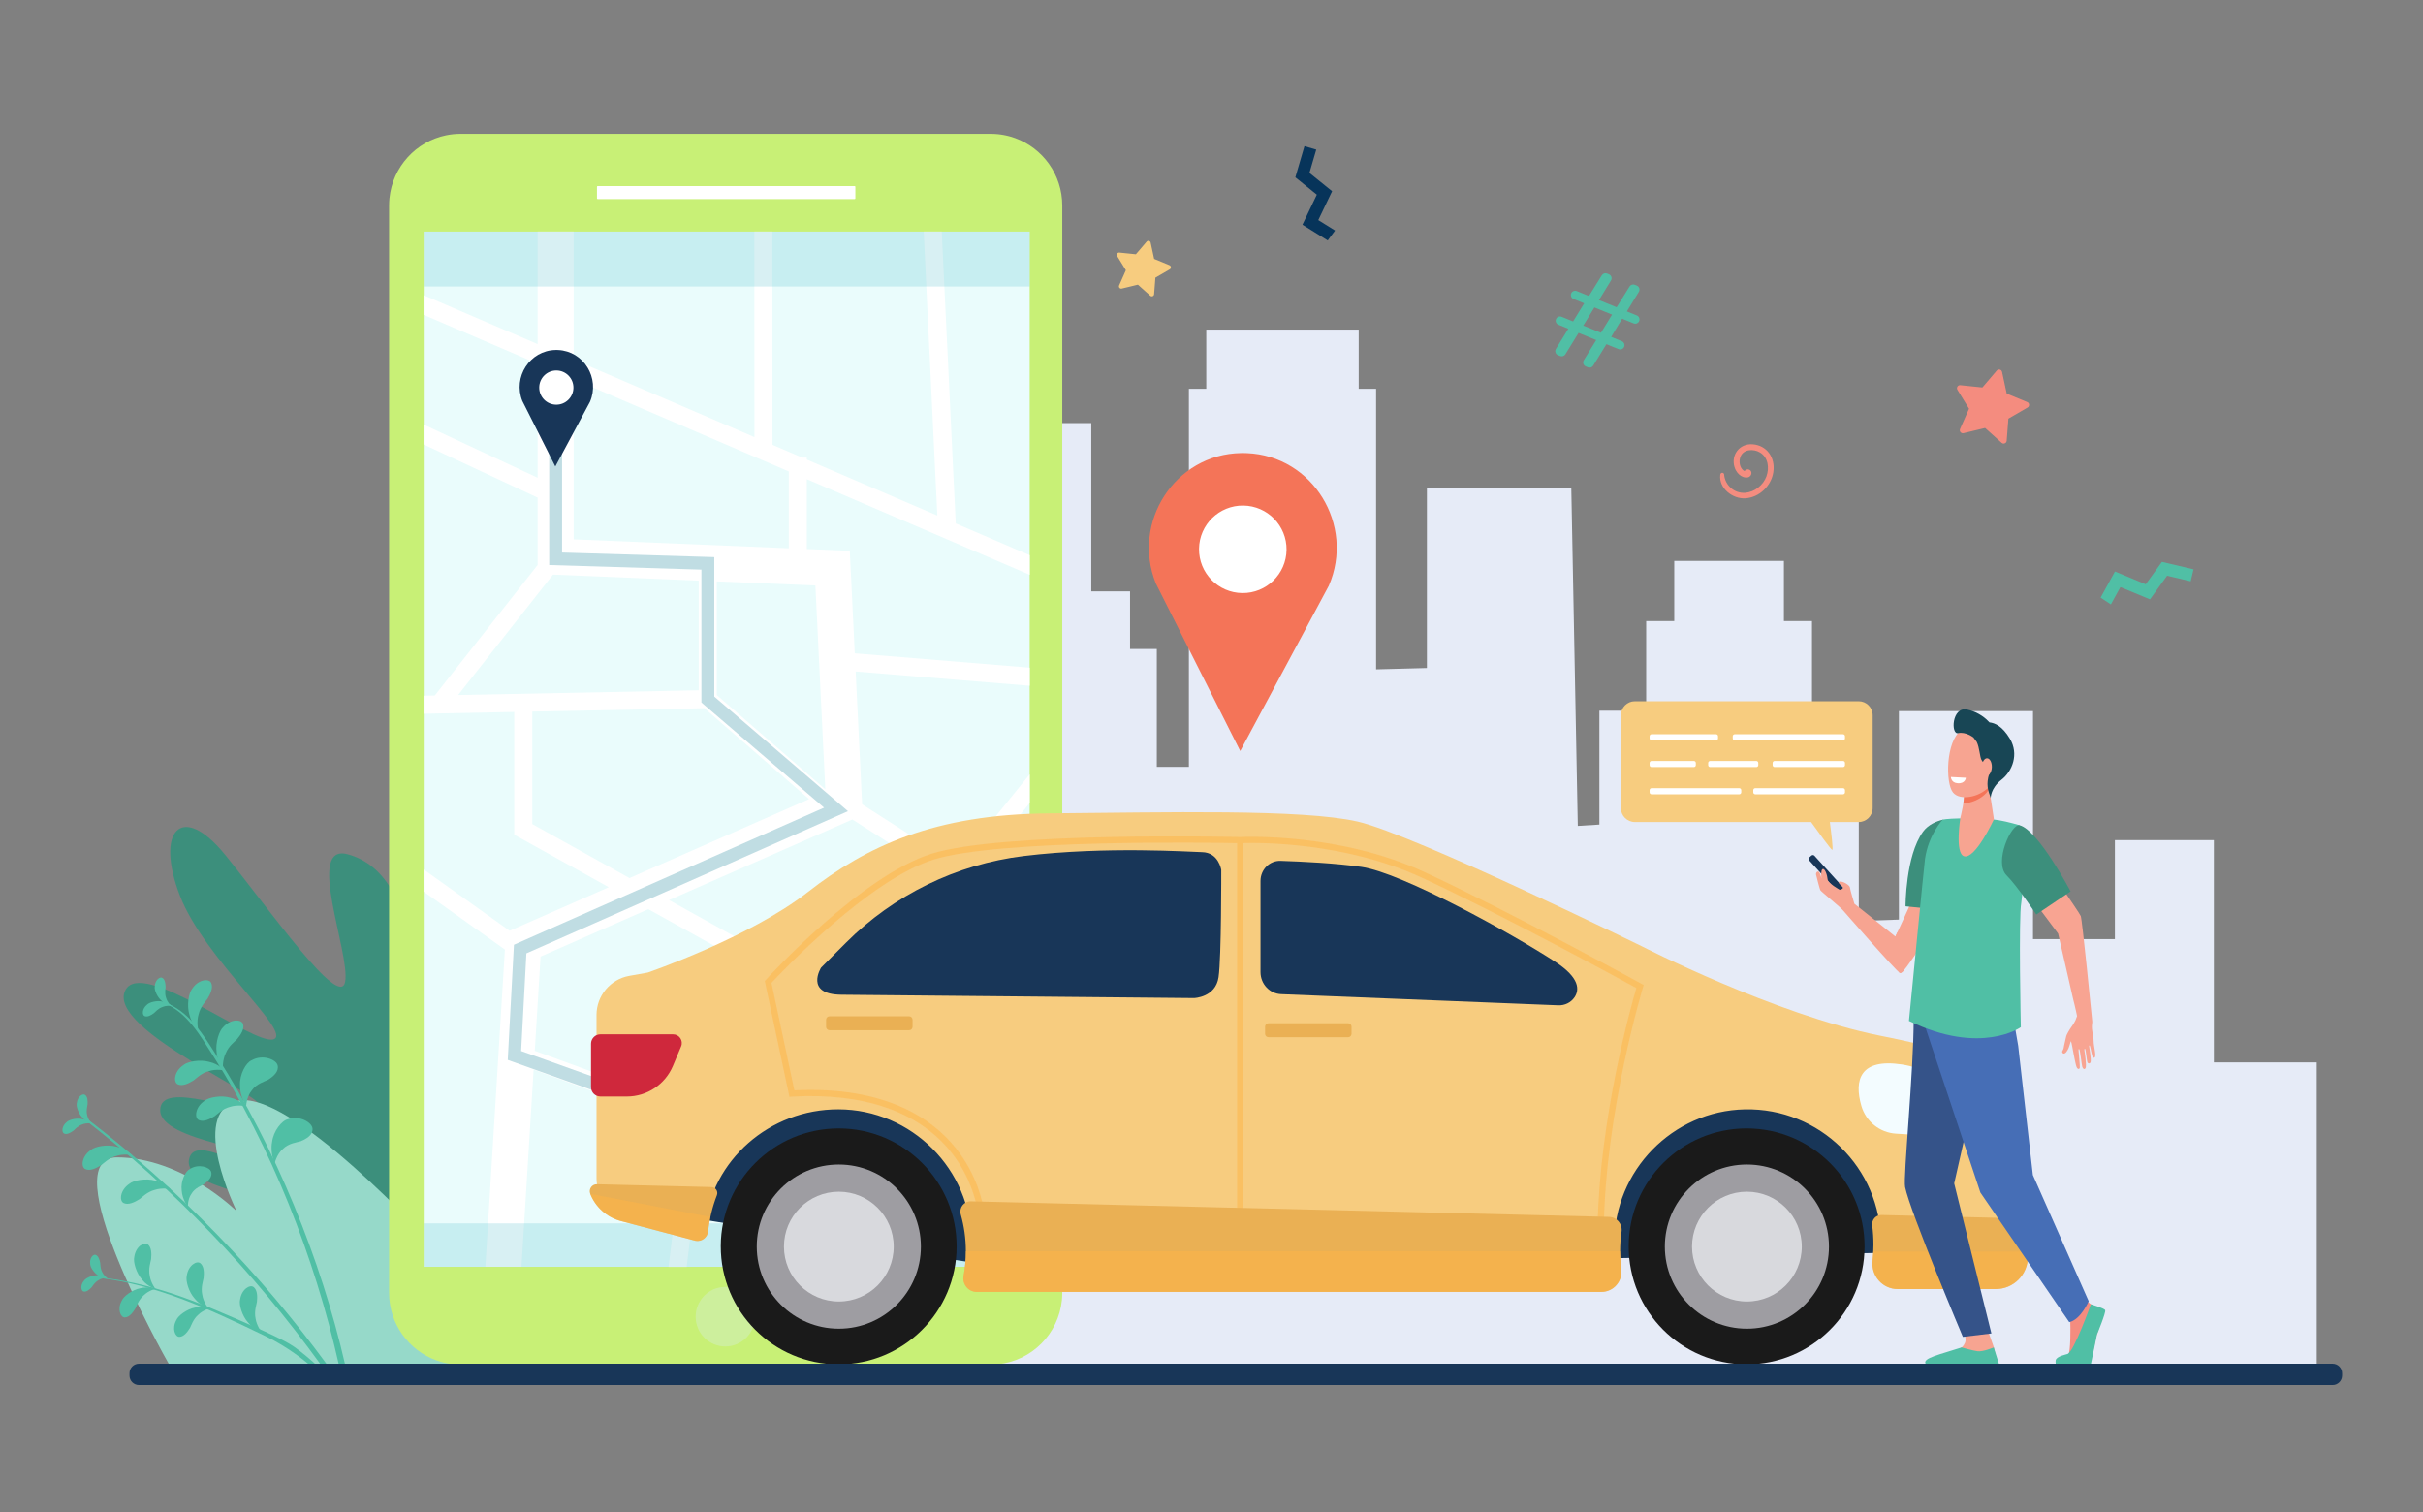 <?xml version="1.0" encoding="utf-8"?>
<!-- Generator: Adobe Illustrator 27.5.0, SVG Export Plug-In . SVG Version: 6.00 Build 0)  -->
<svg version="1.1" id="Layer_1" xmlns="http://www.w3.org/2000/svg" xmlns:xlink="http://www.w3.org/1999/xlink" x="0px" y="0px"
	 viewBox="0 0 3205 2000" style="enable-background:new 0 0 3205 2000;" xml:space="preserve">
<rect x="0" y="0" width="3205" height="2000" fill="#808080" stroke="none"/>
<rect style="fill:none;" width="3205" height="2000"/>
<polygon style="fill:#E6EBF7;" points="3064.445,1803.788 3064.445,1405.257 2928.371,1405.257 2928.371,1111.276 
	2797.464,1111.276 2797.464,1242.176 2689.132,1242.176 2689.132,1200.03 2689.132,940.554 2511.757,940.554 2511.757,1216.353 
	2458.697,1218.122 2458.697,940.036 2396.793,940.036 2396.793,821.536 2359.651,821.536 2359.651,741.945 2214.621,741.945 
	2214.621,821.536 2177.479,821.536 2177.479,940.036 2115.575,940.036 2115.575,1090.678 2087.012,1092.453 2078.434,646.159 
	1887.417,646.159 1887.417,883.579 1820.208,885.349 1820.208,514.273 1797.215,514.273 1797.215,435.966 1595.587,435.966 
	1595.587,514.273 1572.594,514.273 1572.594,1014.334 1530.146,1014.334 1530.146,858.413 1494.773,858.413 1494.773,782.166 
	1443.481,782.166 1443.481,559.609 1369.197,559.609 1369.197,782.166 1317.906,782.166 1317.906,858.413 1282.533,858.413 
	1282.533,1122.209 1257.771,1122.209 1238.316,1121.948 1238.316,816.316 714.79,821.32 714.79,1509.547 670.574,1509.547 
	670.574,1419.345 511.394,1419.345 511.394,1592.675 465.408,1592.675 465.408,1529.003 364.594,1529.003 364.594,1638.66 
	364.594,1658.115 263.78,1658.115 263.78,1803.788 "/>
<g>
	<path style="fill:#3C8F7C;" d="M754.411,1795.037c0,0-66.319-382.678-93.136-422.196c-37.061-54.615-83.144,112.976-85.391,98.245
		c-21.226-139.108-16.784-314.556-116.054-341.143c-56.431-15.114,3.731,131.031-3.277,168.687s-100.882-96.781-158.697-167.907
		c-57.815-71.127-93.217-31.884-59.703,54.404c32.407,83.438,149.806,181.207,123.526,189.575s-173.639-107.866-195.848-65.028
		c-27.23,52.522,199.772,145.233,176.996,155.692c-22.776,10.46-130.914-38.712-130.914,3.127s149.428,52.294,145.541,70.384
		c-6.293,29.294-100.158-45.701-107.489-5.059c-7.498,41.57,127.423,44.723,122.711,77.237
		c-2.708,18.686-36.691-0.872-42.837,24.815c-14.016,58.574,198.592,140.653,198.592,140.653L754.411,1795.037z"/>
	<path style="fill:#96D9C9;" d="M860.214,1804.94c-26.982-35.102-186.363-231.437-282.838-262.775
		c-106.492-34.592-6.124,102.799-6.124,102.799s-188.914-207.275-258.239-188.589c-63.548,17.129,0,145.607,0,145.607
		s-71.574-71.145-158.371-71.145c-84.474,0,61.344,260.597,69.085,274.103H860.214z"/>
	<g>
		<path style="fill:#50BFA5;" d="M199.883,1665.494c-0.513,3.243-3.881,12.664-1.803,21.97c1.231,9.177,7.91,18.238,7.959,17.787
			c0.574-0.028-10.41-2.982-17.838-12.425c-7.948-8.668-12.34-23.823-10.58-30.363c1.871-13.788,13.296-20.492,18.015-16.464
			C200.479,1649.926,200.609,1658.321,199.883,1665.494z"/>
		<path style="fill:#50BFA5;" d="M269.316,1690.438c-0.513,3.244-3.881,12.665-1.804,21.971c1.232,9.177,7.909,18.238,7.958,17.787
			c0.574-0.028-10.41-2.982-17.838-12.425c-7.948-8.668-12.34-23.823-10.58-30.363c1.871-13.788,13.296-20.492,18.015-16.464
			C269.913,1674.871,270.042,1683.267,269.316,1690.438z"/>
		<path style="fill:#50BFA5;" d="M339.867,1721.993c-0.513,3.243-3.881,12.664-1.803,21.97c1.232,9.177,7.909,18.238,7.959,17.787
			c0.574-0.027-10.41-2.982-17.838-12.425c-7.948-8.668-12.34-23.823-10.58-30.363c1.871-13.788,13.296-20.492,18.015-16.463
			C340.463,1706.425,340.593,1714.821,339.867,1721.993z"/>
		<path style="fill:#50BFA5;" d="M179.155,1730.586c1.427-2.677,4.185-11.506,10.892-17.199c6.012-6.073,15.973-9.012,15.758-8.652
			c0.407,0.343-9.33-3.631-20.056-0.832c-10.678,1.937-22.344,10.645-24.685,16.45c-6.291,11.208-1.6,22.546,4.119,22.221
			C170.936,1742.393,175.701,1736.278,179.155,1730.586z"/>
		<path style="fill:#50BFA5;" d="M251.377,1756.236c1.426-2.678,4.184-11.506,10.891-17.2c6.012-6.073,15.973-9.011,15.758-8.651
			c0.407,0.342-9.331-3.631-20.057-0.833c-10.678,1.937-22.344,10.646-24.685,16.45c-6.29,11.209-1.6,22.547,4.119,22.221
			C243.158,1768.043,247.923,1761.929,251.377,1756.236z"/>
		<path style="fill:#50BFA5;" d="M132.487,1670.112c0.286,1.927,0.052,7.859,2.879,12.753c2.326,4.973,7.713,8.906,7.66,8.642
			c0.32-0.118-6.419,0.173-12.298-3.842c-6.035-3.484-11.21-11.274-11.376-15.289c-1.389-8.136,3.886-13.971,7.271-12.534
			C130.061,1661.197,131.625,1665.924,132.487,1670.112z"/>
		<path style="fill:#50BFA5;" d="M121.179,1702.685c1.248-1.492,4.142-6.67,9.103-9.356c4.575-3.017,11.217-3.541,11.035-3.344
			c0.21,0.269-5.381-3.518-12.485-3.182c-6.96-0.199-15.432,3.723-17.666,7.058c-5.426,6.204-3.973,13.945-0.34,14.499
			C114.463,1709.009,118.261,1705.801,121.179,1702.685z"/>
		<g>
			<g>
				<path style="fill:#50BFA5;" d="M281.592,1396.065c77.185,120.958,134.373,266.088,166.581,408.836h8.325
					c-32.073-139.759-91.918-286.077-168.975-406.902c-17.909-28.081-37.247-61.394-70.778-72.348
					c-0.647-0.212-0.893,0.775-0.275,1.009C247.097,1338.239,264.836,1369.809,281.592,1396.065z"/>
			</g>
			<g>
				<path style="fill:#50BFA5;" d="M432.528,1804.901c-86.252-117.689-194.929-232.225-319.614-326.817
					c-1.245-0.944-2.924,1.232-1.672,2.199c118.255,91.209,224.925,202.906,312.961,324.618H432.528z"/>
			</g>
			<path style="fill:#50BFA5;" d="M274.538,1321.053c-1.987,2.932-9.593,10.579-11.828,20.626
				c-3.001,9.531-0.631,21.462-0.377,21.044c0.573,0.237-8.8-7.715-11.729-20.364c-3.792-12.132-1.138-28.96,3.578-34.536
				c8.145-12.604,22.374-13.881,25.138-7.769C282.253,1306.123,278.534,1314.383,274.538,1321.053z"/>
			<path style="fill:#50BFA5;" d="M256.072,1429.021c2.882-2.051,10.352-9.832,20.319-12.271c9.438-3.199,21.373-1.058,20.961-0.793
				c0.248,0.57-7.861-8.677-20.523-11.366c-12.163-3.564-28.878-0.57-34.341,4.271c-12.398,8.419-13.39,22.72-7.246,25.371
				C241.349,1437.055,249.505,1433.16,256.072,1429.021z"/>
			<path style="fill:#50BFA5;" d="M283.939,1476.341c2.882-2.051,10.352-9.832,20.319-12.271c9.438-3.199,21.373-1.058,20.961-0.793
				c0.248,0.57-7.861-8.677-20.522-11.366c-12.163-3.564-28.878-0.57-34.342,4.271c-12.398,8.419-13.39,22.72-7.246,25.371
				C269.215,1484.376,277.372,1480.48,283.939,1476.341z"/>
			<path style="fill:#50BFA5;" d="M184.541,1586.101c2.882-2.052,10.352-9.833,20.319-12.272c9.438-3.199,21.372-1.057,20.961-0.793
				c0.247,0.57-7.862-8.677-20.523-11.366c-12.163-3.563-28.879-0.569-34.342,4.271c-12.397,8.419-13.39,22.72-7.246,25.371
				C169.818,1594.135,177.975,1590.24,184.541,1586.101z"/>
			<path style="fill:#50BFA5;" d="M133.76,1541.21c2.882-2.051,10.352-9.832,20.319-12.272c9.438-3.199,21.373-1.057,20.961-0.793
				c0.247,0.57-7.861-8.677-20.523-11.365c-12.164-3.564-28.879-0.57-34.342,4.271c-12.398,8.42-13.39,22.721-7.246,25.372
				C119.036,1549.245,127.192,1545.35,133.76,1541.21z"/>
			<path style="fill:#50BFA5;" d="M313.528,1374.598c-2.423,2.581-11.135,8.929-14.921,18.497
				c-4.461,8.938-3.996,21.094-3.679,20.722c0.529,0.324-7.478-9.012-8.383-21.966c-1.837-12.58,3.427-28.778,8.96-33.538
				c10.023-11.157,24.276-10.167,26.044-3.695C323.493,1361.075,318.521,1368.644,313.528,1374.598z"/>
			<path style="fill:#50BFA5;" d="M354.505,1428.262c-3.449,1.836-15.496,5.164-21.556,14.21c-6.859,8.05-7.729,21.818-7.274,21.54
				c0.645,0.59-8.587-13.282-8.188-28.131c-0.854-14.832,7.925-30.64,15.664-33.566c14.327-8.13,32.656-0.878,34.16,7.107
				C369.043,1417.468,361.691,1423.771,354.505,1428.262z"/>
			<path style="fill:#50BFA5;" d="M397.633,1509.542c-3.707,1.228-16.141,2.476-23.63,10.37c-8.11,6.778-11.276,20.204-10.78,20.006
				c0.537,0.69-6.239-14.543-3.357-29.111c1.645-14.766,12.948-28.867,21.067-30.445c15.485-5.597,32.338,4.645,32.482,12.771
				C413.773,1501.355,405.47,1506.327,397.633,1509.542z"/>
			<path style="fill:#50BFA5;" d="M270.013,1566.161c-2.701,1.689-12.312,5.085-16.728,12.79
				c-5.122,6.939-5.049,18.189-4.694,17.937c0.558,0.443-7.739-10.313-8.257-22.414c-1.536-12.017,4.708-25.377,10.837-28.199
				c11.192-7.432,26.514-2.58,28.19,3.83C281.226,1556.55,275.603,1562.097,270.013,1566.161z"/>
			<path style="fill:#50BFA5;" d="M203.572,1340.083c1.615-1.34,5.695-6.271,11.484-8.151c5.444-2.307,12.598-1.563,12.365-1.39
				c0.171,0.327-5.029-4.788-12.636-5.822c-7.351-1.574-17.108,0.931-20.129,4.034c-6.967,5.524-6.93,14.028-3.18,15.327
				C195.212,1345.482,199.867,1342.82,203.572,1340.083z"/>
			<path style="fill:#50BFA5;" d="M219.046,1305.543c-0.071,2.102-1.473,8.354,0.577,14.104c1.502,5.734,6.456,10.966,6.452,10.675
				c0.362-0.063-6.849-1.073-12.311-6.487c-5.73-4.881-9.709-14.164-9.104-18.459c0.108-8.91,6.842-14.072,10.157-11.885
				C218.204,1295.604,218.945,1300.928,219.046,1305.543z"/>
			<path style="fill:#50BFA5;" d="M97.189,1495.484c1.616-1.34,5.695-6.271,11.485-8.151c5.443-2.308,12.597-1.563,12.365-1.39
				c0.171,0.326-5.029-4.788-12.636-5.822c-7.351-1.574-17.108,0.931-20.129,4.034c-6.967,5.524-6.93,14.028-3.18,15.327
				C88.83,1500.884,93.485,1498.222,97.189,1495.484z"/>
			<path style="fill:#50BFA5;" d="M115.856,1460.646c-0.243,2.09-2.15,8.205-0.576,14.104c1.029,5.838,5.539,11.459,5.559,11.169
				c0.366-0.033-6.738-1.633-11.739-7.478c-5.313-5.335-8.521-14.914-7.566-19.146c0.834-8.871,7.968-13.462,11.093-11.01
				C115.829,1450.672,116.133,1456.039,115.856,1460.646z"/>
		</g>
		<path style="fill:#50BFA5;" d="M128.901,1689.367c22.247,2.012,44.229,6.105,65.83,11.781
			c39.404,10.354,77.307,25.648,114.604,41.909c18.335,7.993,36.79,15.878,54.775,24.64c8.406,4.096,16.872,8.206,24.619,13.455
			c10.443,7.075,26.742,21.258,28.716,23.494l-8.564,0.255c-5.85-4.766-27.333-22.907-57.151-37.271
			c-70.663-34.041-144.068-68.95-222.882-77.618C128.438,1689.966,128.487,1689.33,128.901,1689.367z"/>
	</g>
</g>
<path style="fill:#96D9C9;" d="M987.254,1797.178c20.917-17.926,33.569-36.94,30.329-55.853
	c-5.779-33.734-53.674-12.055-55.494-36.411c-3.167-42.382,179.642-32.469,173.601-86.807
	c-5.906-53.128-140.27,33.779-145.892-4.616c-3.471-23.712,199.68-21.704,203.808-75.613c4.129-53.909-146.993-1.753-176.768-17.589
	s286.419-111.778,254.771-182.273c-25.813-57.495-236.603,77.005-271.323,63.501c-34.721-13.504,133.721-127.316,185.789-231.468
	c53.846-107.709,9.833-161.939-75.387-76.283s-225.461,249.15-231.224,199.907c-5.764-49.244,90.033-231.318,12.212-217.689
	c-136.898,23.975-148.202,250.495-190.639,427.534c-4.494,18.746-50.289-201.964-105.807-135.432
	c-28.557,34.222,24.403,286.228,57.417,429.092H987.254z"/>
<ellipse transform="matrix(0.086 -0.996 0.996 0.086 789.097 2292.306)" style="fill:#FFFFFF;" cx="1643.885" cy="716.085" rx="72.54" ry="72.539"/>
<path style="fill:#F48C7F;" d="M2275.503,627.837c-2.292,18.066,16.522,32.404,33.255,31.273
	c18.498-1.25,34.188-16.42,36.894-34.597c2.929-19.675-8.894-35.41-27.183-36.852c-17.804-1.404-29.192,14.443-24.051,30.434
	c3.687,11.464,14.152,15.739,19.424,12.575c4.109-2.466,3.86-8.683-1.114-9.781c-1.993-0.44-4.048,0.672-5.107,2.202
	c-4.354-1.728-8.499-9.657-5.687-18.217c3.592-10.934,17.416-11.56,26-6.46c10.929,6.491,12.646,20.468,8.638,31.606
	c-4.208,11.695-15.692,20.907-28.196,21.794c-14.164,1.005-26.63-9.853-27.762-23.962
	C2280.347,624.522,2275.914,624.603,2275.503,627.837z"/>
<path style="fill:#F48C7F;" d="M2592.652,567.394l11.879-26.809l-15.352-24.984c-1.748-2.846,0.525-6.461,3.848-6.118l29.168,3.012
	l19.018-22.321c2.166-2.542,6.307-1.497,7.007,1.769l6.148,28.671l27.105,11.19c3.087,1.274,3.372,5.536,0.483,7.21l-25.369,14.708
	l-2.265,29.236c-0.258,3.33-4.223,4.919-6.709,2.688l-21.827-19.582l-28.505,6.88C2594.035,573.728,2591.3,570.448,2592.652,567.394
	z"/>
<path style="fill:#F7CC7F;" d="M1480.319,377.523l8.91-20.109l-11.515-18.741c-1.311-2.134,0.394-4.846,2.886-4.589l21.879,2.259
	l14.265-16.742c1.625-1.907,4.731-1.123,5.256,1.326l4.612,21.506l20.331,8.393c2.315,0.956,2.53,4.152,0.362,5.409l-19.028,11.032
	l-1.699,21.93c-0.194,2.498-3.167,3.689-5.032,2.016l-16.373-14.688l-21.381,5.161
	C1481.356,382.274,1479.305,379.814,1480.319,377.523z"/>
<polygon style="fill:#50BFA5;" points="2792.147,799.459 2804.764,776.539 2843.885,792.764 2866.465,761.526 2897.727,768.882 
	2901.45,753.057 2859.639,743.218 2838.24,772.821 2797.542,755.943 2778.558,790.433 "/>
<polygon style="fill:#07345A;" points="1765.955,304.934 1743.742,291.111 1762.035,252.913 1732.048,228.696 1741.063,197.871 
	1725.46,193.308 1713.401,234.534 1741.818,257.483 1722.79,297.222 1756.216,318.022 "/>
<path style="fill:#50BFA5;" d="M2058.078,461.519l16.441-26.707l-13.203-5.355c-2.89-1.172-4.282-4.464-3.11-7.353l0,0
	c1.172-2.89,4.464-4.282,7.354-3.11l15.228,6.175l14.699-23.983l-14.103-5.719c-2.89-1.172-4.282-4.464-3.11-7.353l0,0
	c1.172-2.889,4.464-4.281,7.354-3.11l16.127,6.54l17.071-27.464c1.451-2.334,4.371-3.284,6.917-2.252l2.462,0.999
	c3.231,1.31,4.515,5.208,2.692,8.182l-15.878,25.915l23.382,9.482l17.072-27.464c1.45-2.333,4.369-3.284,6.916-2.251l2.687,1.09
	c3.231,1.311,4.515,5.208,2.692,8.181l-15.878,25.915l13.204,5.354c2.89,1.172,4.281,4.464,3.109,7.354l0,0
	c-1.171,2.889-4.463,4.282-7.353,3.11l-15.228-6.175l-14.476,24.074l14.104,5.72c2.89,1.171,4.282,4.464,3.11,7.353l0,0
	c-1.172,2.89-4.464,4.282-7.354,3.11l-16.127-6.54l-17.438,28.323c-1.445,2.347-4.375,3.308-6.93,2.272l-2.879-1.168
	c-3.236-1.312-4.517-5.218-2.686-8.191l16.442-26.706l-23.382-9.482l-17.438,28.323c-1.444,2.348-4.374,3.308-6.929,2.272
	l-2.879-1.167C2057.527,468.397,2056.247,464.492,2058.078,461.519z M2117.658,440.122l14.7-23.983l-23.382-9.482l-14.7,23.983
	L2117.658,440.122z"/>
<g>
	<path style="fill:#c8f076;" d="M1342.717,182.645L1342.717,182.645c-0.067-0.024-0.136-0.045-0.202-0.069
		c-1.897-0.684-3.829-1.294-5.781-1.858c-0.666-0.192-1.329-0.392-2-0.57c-0.706-0.187-1.42-0.353-2.133-0.524
		c-0.724-0.174-1.447-0.347-2.177-0.504c-0.689-0.148-1.382-0.283-2.076-0.415c-0.777-0.149-1.557-0.29-2.341-0.419
		c-0.666-0.11-1.333-0.215-2.003-0.311c-0.847-0.122-1.698-0.227-2.552-0.326c-0.621-0.072-1.24-0.146-1.865-0.206
		c-0.975-0.093-1.958-0.161-2.941-0.225c-0.518-0.033-1.032-0.078-1.552-0.103c-1.511-0.072-3.03-0.116-4.56-0.116h-701.31
		c-1.632,0-3.254,0.042-4.866,0.124c-3.224,0.164-6.405,0.49-9.535,0.97c-1.565,0.24-3.118,0.518-4.657,0.835
		c-40.015,8.216-70.823,41.791-75.021,83.259c-0.323,3.19-0.488,6.426-0.488,9.702v1171.004v267.158
		c0,41.066,26.003,76.032,62.385,89.244l0,0c0.161,0.059,0.325,0.107,0.486,0.165c1.804,0.645,3.637,1.225,5.49,1.76
		c0.668,0.193,1.333,0.393,2.007,0.571c0.706,0.188,1.42,0.354,2.133,0.524c0.724,0.174,1.447,0.347,2.177,0.504
		c0.689,0.148,1.381,0.283,2.075,0.416c0.777,0.148,1.558,0.289,2.342,0.419c0.666,0.11,1.332,0.215,2.002,0.311
		c0.847,0.122,1.698,0.227,2.553,0.326c0.621,0.071,1.241,0.146,1.865,0.206c0.975,0.093,1.957,0.161,2.941,0.225
		c0.518,0.032,1.032,0.077,1.551,0.103c1.512,0.072,3.03,0.115,4.56,0.115h701.31c3.265,0,6.49-0.166,9.669-0.489
		c44.507-4.536,79.89-40.039,84.41-84.698c0.323-3.189,0.488-6.426,0.488-9.701V539.047V271.889
		C1405.102,230.823,1379.1,195.857,1342.717,182.645z"/>
	<g>
		<rect x="560.5" y="306.327" style="fill:#EAFCFC;" width="801.477" height="1369.286"/>
		<path style="fill:#FFFFFF;" d="M1361.977,883.128l-231.32-18.979l-6.594-135.577l-56.841-2.358v-92.386l294.756,126.43v-25.942
			l-97.779-41.94l-18.509-386.048h-23.87l18.007,375.594l-172.605-74.036v-2.637h-6.147l-39.274-16.846l-0.183-282.076h-23.842
			l0.176,271.847L758.813,475.601V306.327h-47.685v148.82L560.5,390.539v25.942l150.628,64.609v150.834L560.5,561.611v26.311
			l150.628,70.313v89.06l-135.99,172.626L560.5,920.21v23.847l119.723-2.366v162.354l125.006,69.444l-131.146,57.653L560.5,1150.094
			v29.29l107.264,76.54l0.09-0.126l-25.836,419.815h47.775l16.053-260.854l201.51,73.659l-23.065,187.195h24.022l22.03-178.793
			l196.674,71.892l-34.426,106.901h25.048l31.788-98.71l212.55,77.694v-25.385l-205.236-75.021l58.103-180.426l-74.365-41.312
			c25.837-31.289,81.642-98.946,137.325-166.949c35.467-43.313,62.904-77.009,84.173-103.294v-37.965
			c-26.362,32.758-60.396,74.573-96.971,119.271l-124.636-79.655l-8.545-175.695l230.152,18.882V883.128z M1078.552,774.409
			l13.114,269.627l-143.629-124.76V768.995L1078.552,774.409z M758.813,501.543l284.566,122.059v101.623L758.813,713.42V501.543z
			 M605.969,919.312L731.463,760.01l192.731,7.995v145.019L605.969,919.312z M704.066,1090.015V941.22l227.697-4.499
			l138.463,120.271L832.638,1161.44L704.066,1090.015z M1186.146,1385.099L1134.331,1546l-426.957-156.068l7.674-124.709
			l142.524-62.655L1186.146,1385.099z M1249.797,1162.093c-43.754,53.404-90.042,109.617-130.511,158.589l-234.305-130.164
			l242.492-106.603L1249.797,1162.093z"/>
		<g>
			<g>
				<polygon style="fill:#C0DDE3;" points="1139.314,1569.104 671.631,1401.966 679.821,1249.626 1090.05,1068.293 927.79,929.213 
					927.79,753.42 726.456,747.364 726.456,587.173 743.486,587.173 743.486,730.838 944.819,736.894 944.819,921.38 
					1121.647,1072.946 696.266,1260.977 689.318,1390.201 1145.045,1553.067 				"/>
			</g>
		</g>
		<path style="fill:#183658;" d="M690.921,530.367l43.64,86.623l45.809-85.495c13.562-31.36-8.208-67.138-42.346-68.558
			c-0.505-0.021-1.012-0.035-1.521-0.041c-0.509-0.006-1.016-0.005-1.521,0.003C700.818,463.457,678.153,498.675,690.921,530.367z
			 M713.248,512.391c0.157-12.497,10.416-22.5,22.913-22.343c12.497,0.158,22.5,10.416,22.343,22.913
			c-0.158,12.497-10.416,22.499-22.913,22.342C723.093,535.146,713.09,524.888,713.248,512.391z"/>
		<path style="fill:#184655;" d="M1096.926,1482.482l43.64,86.622l45.809-85.495c13.562-31.36-8.208-67.139-42.346-68.558
			c-0.505-0.021-1.012-0.034-1.521-0.041s-1.016-0.006-1.521,0.003C1106.824,1415.572,1084.159,1450.79,1096.926,1482.482z
			 M1119.253,1464.506c0.157-12.496,10.416-22.5,22.913-22.342c12.497,0.157,22.5,10.415,22.342,22.912
			c-0.157,12.497-10.416,22.5-22.913,22.343C1129.099,1487.262,1119.095,1477.003,1119.253,1464.506z"/>
	</g>
	<path style="fill:#FFFFFF;" d="M1130.558,263.296h-340.06c-0.479,0-0.868-0.389-0.868-0.868v-15.422
		c0-0.479,0.388-0.868,0.868-0.868h340.06c0.479,0,0.868,0.389,0.868,0.868v15.422
		C1131.426,262.907,1131.037,263.296,1130.558,263.296z"/>
	<path style="opacity:0.3;fill:#DAEEF7;" d="M998.649,1741.586c0,21.739-17.563,39.362-39.229,39.362
		c-21.666,0-39.229-17.623-39.229-39.362c0-21.74,17.564-39.363,39.229-39.363C981.086,1702.223,998.649,1719.846,998.649,1741.586z
		"/>
	<rect x="560.5" y="1618.163" style="opacity:0.2;fill:#3CB4C5;" width="798.758" height="57.45"/>
	<rect x="560.5" y="306.327" style="opacity:0.2;fill:#3CB4C5;" width="801.477" height="72.666"/>
</g>
<g>
	<path style="fill:#F7CC7F;" d="M2458.566,927.55h-296.051c-10.226,0-18.516,8.318-18.516,18.579v122.589
		c0,10.261,8.29,18.579,18.516,18.579h233.08c9.434,13.208,26.536,36.86,28.046,36.86c1.413,0-1.308-22.341-3.226-36.86h38.15
		c10.227,0,18.516-8.318,18.516-18.579V946.129C2477.082,935.869,2468.793,927.55,2458.566,927.55z"/>
	<path style="fill:#FFFFFF;" d="M2269.883,979.281h-85.262c-1.449,0-2.623-1.174-2.623-2.623v-2.849
		c0-1.448,1.174-2.623,2.623-2.623h85.262c1.449,0,2.623,1.174,2.623,2.623v2.849
		C2272.506,978.106,2271.332,979.281,2269.883,979.281z"/>
	<path style="fill:#FFFFFF;" d="M2240.512,1014.613h-55.891c-1.449,0-2.623-1.174-2.623-2.623v-2.848
		c0-1.448,1.174-2.623,2.623-2.623h55.891c1.448,0,2.623,1.175,2.623,2.623v2.848
		C2243.135,1013.44,2241.96,1014.613,2240.512,1014.613z"/>
	<path style="fill:#FFFFFF;" d="M2323.13,1014.613h-61.011c-1.448,0-2.622-1.174-2.622-2.623v-2.848
		c0-1.448,1.174-2.623,2.622-2.623h61.011c1.448,0,2.623,1.175,2.623,2.623v2.848
		C2325.753,1013.44,2324.578,1014.613,2323.13,1014.613z"/>
	<path style="fill:#FFFFFF;" d="M2437.806,1014.613h-90.443c-1.448,0-2.623-1.174-2.623-2.623v-2.848
		c0-1.448,1.175-2.623,2.623-2.623h90.444c1.447,0,2.622,1.175,2.622,2.623v2.848
		C2440.429,1013.44,2439.254,1014.613,2437.806,1014.613z"/>
	<path style="fill:#FFFFFF;" d="M2437.807,979.281h-143.208c-1.448,0-2.622-1.174-2.622-2.623v-2.848
		c0-1.448,1.174-2.623,2.622-2.623h143.208c1.447,0,2.622,1.174,2.622,2.623v2.848
		C2440.429,978.106,2439.254,979.281,2437.807,979.281z"/>
	<path style="fill:#FFFFFF;" d="M2300.621,1050.615h-116c-1.449,0-2.623-1.174-2.623-2.623v-2.848c0-1.448,1.174-2.623,2.623-2.623
		h116c1.448,0,2.622,1.175,2.622,2.623v2.848C2303.243,1049.441,2302.069,1050.615,2300.621,1050.615z"/>
	<path style="fill:#FFFFFF;" d="M2437.807,1050.615h-116.039c-1.448,0-2.623-1.174-2.623-2.623v-2.848
		c0-1.448,1.175-2.623,2.623-2.623h116.039c1.447,0,2.622,1.175,2.622,2.623v2.848
		C2440.429,1049.441,2439.254,1050.615,2437.807,1050.615z"/>
</g>
<g>
	<path style="fill:#183658;" d="M918.448,1611.236c0,0,378.483,62.808,383.022,60.085s53.55-214.201,53.55-214.201
		s-312.979-56.273-318.048-56.273c-5.069,0-73.142,54.458-74.049,58.089C962.015,1462.565,918.448,1611.236,918.448,1611.236z"/>
	<path style="fill:#183658;" d="M2072.958,1664.968c9.076,0.907,467.431-8.913,467.431-8.913l-34.489-105.448
		c0,0-63.534-96.078-97.117-94.328c-33.582,1.749-233.304-30.635-267.773-6.728c-34.469,23.906-65.327,4.846-81.665,62.027
		c-16.338,57.181-29.081,63.584-16.355,98.049C2055.713,1644.092,2072.958,1664.968,2072.958,1664.968z"/>
	<g>
		
			<ellipse transform="matrix(0.002 -1 1 0.002 -541.709 2754.884)" style="fill:#1A1A1A;" cx="1109.564" cy="1648.882" rx="156.059" ry="156.007"/>
		<ellipse style="fill:#9E9DA2;" cx="1109.564" cy="1648.882" rx="108.545" ry="108.581"/>
		<ellipse style="fill:#D8D9DD;" cx="1109.564" cy="1648.882" rx="72.592" ry="72.616"/>
	</g>
	<g>
		
			<ellipse transform="matrix(0.002 -1 1 0.002 656.831 3956.015)" style="fill:#1A1A1A;" cx="2310.704" cy="1648.882" rx="156.059" ry="156.007"/>
		<ellipse style="fill:#9E9DA2;" cx="2310.704" cy="1648.882" rx="108.545" ry="108.581"/>
		<ellipse style="fill:#D8D9DD;" cx="2310.704" cy="1648.882" rx="72.593" ry="72.616"/>
	</g>
	<path style="fill:#F7CC7F;" d="M2668.871,1500.359c-13.19-86.972-55.825-105.238-181.949-130.464
		c-139.171-27.834-315.856-118.597-315.856-118.597s-301.334-147.643-375.155-164.585s-255.348-12.102-407.83-10.892
		c-152.482,1.211-242.035,43.566-319.487,104.076c-77.452,60.508-211.781,106.495-211.781,106.495l-24.403,4.357
		c-25.094,4.481-43.367,26.306-43.367,51.797v215.82c0,24.438,16.46,45.81,40.086,52.05l88.192,23.297l0,0
		c7.183,1.238,13.861-3.869,14.653-11.115c9.659-88.293,85.984-155.393,177.001-155.284c96.781,0.115,176.149,79.64,176.088,176.421
		c-0.007,10.997-1.025,21.757-2.962,32.194c-2,10.776,6.279,20.713,17.24,20.713h811.653c15.771,0,28.024-13.858,25.934-29.49
		c-1.007-7.523-1.538-15.196-1.562-22.989c-0.288-95.593,77.014-174.842,172.586-176.811c99.074-2.041,180.028,77.66,180.028,176.27
		c0,6.528-0.356,12.974-1.05,19.317c-1.964,17.965,11.938,33.703,30.011,33.703h116.715c21.22,0,38.423-17.202,38.423-38.423
		v-113.048C2672.079,1530.178,2671.119,1515.186,2668.871,1500.359z"/>
	<path style="fill:#CF283C;" d="M794.185,1368.08h96.128c8.234,0,13.812,8.386,10.629,15.98l-10.799,25.766
		c-10.295,24.563-34.326,40.547-60.958,40.547h-35c-6.85,0-12.404-5.554-12.404-12.404v-57.484
		C781.781,1373.634,787.335,1368.08,794.185,1368.08z"/>
	<path style="fill:#F3FCFF;" d="M2515.966,1408.017c52.938,8.105,113.905,58.236,113.905,58.236
		c14.573,15.661,2.535,41.086-18.815,39.736l-103.218-6.523c-21.439-1.354-39.722-16.019-45.699-36.652l0,0
		C2452.1,1428.152,2460.642,1399.545,2515.966,1408.017z"/>
	<path style="fill:#EAB054;" d="M789.602,1566.403c-6.617-0.161-11.308,6.488-8.867,12.641
		c6.904,17.398,21.711,31.074,40.643,36.075l98.819,26.103c8.048,1.388,15.531-4.335,16.419-12.454
		c1.83-16.732,5.824-32.771,11.656-47.891c1.976-5.121-1.751-10.644-7.239-10.777L789.602,1566.403z"/>
	<path style="fill:#EAB054;" d="M2488.807,1607.076c-7.509-0.184-13.303,6.401-12.34,13.85c1.068,8.275,1.621,16.713,1.621,25.279
		c0,7.244-0.396,14.396-1.165,21.435c-2.179,19.935,13.248,37.397,33.301,37.397h129.507c23.547,0,42.635-19.088,42.635-42.635
		v-33.515c0-9.504-7.581-17.272-17.082-17.504L2488.807,1607.076z"/>
	<path style="opacity:0.5;fill:#FEB546;" d="M2171.285,1301.27c-1.719-0.944-173.285-95.071-287.061-147.769
		c-112.643-52.172-238.389-46.641-243.809-46.367c-14.449-0.332-315.29-6.856-407.78,21.971
		c-93.17,29.04-214.515,161.325-219.635,166.942l-1.414,1.551l32.632,153.117l3.495-0.196c94.896-5.36,167.543,19.9,210.061,73.033
		c32.14,40.166,36.109,82.585,36.146,83.009l0.313,3.644l342.153,8.794v0.024l3.95,0.077l4.218,0.108v-0.026l476.748,9.299
		l0.063-4.1c2.381-154.93,51.363-316.721,51.858-318.336l0.973-3.178L2171.285,1301.27z M1301.621,1602.223
		c-1.645-11.489-8.861-47.847-37.194-83.431c-30.536-38.35-92.341-82.556-213.675-76.614l-30.297-142.161
		c14.046-15.097,128.834-136.378,214.612-163.114c85.819-26.748,364.563-22.382,401.32-21.681v495.604L1301.621,1602.223z
		 M2113.271,1620.154l-468.717-9.143v-495.858c22.054-0.637,134.635-1.298,236.235,45.76
		c105.401,48.818,260.633,133.338,283.675,145.935C2157.633,1330.208,2116.207,1477.38,2113.271,1620.154z"/>
	<path style="opacity:0.5;fill:#FEB546;" d="M780.736,1579.044c6.904,17.398,21.711,31.074,40.643,36.075l98.819,26.103
		c8.048,1.388,15.531-4.335,16.419-12.454c0.706-6.459,1.743-12.812,3.076-19.051L780.736,1579.044z"/>
	<path style="opacity:0.5;fill:#FEB546;" d="M2477.861,1655.378c-0.191,4.121-0.495,8.212-0.938,12.262
		c-2.179,19.935,13.248,37.397,33.301,37.397h129.507c23.547,0,42.635-19.088,42.635-42.635v-7.024H2477.861z"/>
	<path style="fill:#EAB054;" d="M2143.017,1655.378c-0.026-8.838,0.606-17.536,1.845-26.052
		c1.486-10.227-6.137-19.495-16.469-19.747l-844.201-20.604c-9.209-0.226-15.849,8.563-13.338,17.426
		c4.38,15.461,6.725,31.745,6.714,48.542c-0.007,11.133-1.033,22.025-2.983,32.595c-2.038,11.039,6.289,21.256,17.515,21.256
		h826.111c16.206,0,28.458-14.334,26.345-30.401C2143.563,1670.857,2143.04,1663.178,2143.017,1655.378z"/>
	<path style="opacity:0.5;fill:#FEB546;" d="M2143.017,1655.378c-0.001-0.146,0.007-0.29,0.007-0.436h-865.456
		c-0.007,11.133-1.033,22.025-2.983,32.595c-2.038,11.039,6.289,21.256,17.515,21.256h826.111c16.206,0,28.458-14.334,26.345-30.401
		C2143.563,1670.857,2143.04,1663.178,2143.017,1655.378z"/>
	<path style="fill:#EAB054;" d="M1202.557,1362.68h-105.325c-2.495,0-4.519-2.022-4.519-4.518v-9.419
		c0-2.495,2.023-4.519,4.519-4.519h105.325c2.496,0,4.519,2.023,4.519,4.519v9.419
		C1207.076,1360.657,1205.053,1362.68,1202.557,1362.68z"/>
	<path style="fill:#EAB054;" d="M1783.223,1371.908h-105.324c-2.496,0-4.519-2.023-4.519-4.519v-9.419
		c0-2.495,2.022-4.518,4.519-4.518h105.324c2.496,0,4.519,2.022,4.519,4.518v9.419
		C1787.741,1369.885,1785.719,1371.908,1783.223,1371.908z"/>
	<path style="fill:#183658;" d="M1112.854,1315.744l466.546,4.409c0,0,28.555-0.769,32.441-27.639
		c3.887-26.871,3.558-141.957,3.558-141.957s-3.387-23.106-25.518-23.403c-13.449-0.181-126.167-8.236-235.799,5.118
		c-89.432,10.894-172.165,51.741-234.886,114.483l-33.117,33.128C1086.08,1279.884,1063.744,1315.28,1112.854,1315.744z"/>
	<path style="fill:#183658;" d="M1667.332,1165.155v120.665c0,15.677,12.025,28.554,27.238,29.166l366.599,14.741
		c8.416,0.339,16.659-3.464,21.482-10.573c6.58-9.699,7.341-25.654-25.507-47.045c-57.128-37.199-202.468-117.655-256.234-125.441
		c-34.225-4.956-78.999-7.107-107.027-8.018C1679.35,1138.18,1667.332,1150.183,1667.332,1165.155z"/>
</g>
<g>
	<path style="fill:#183658;" d="M2442.414,1183.122l-2.406,2.161c-1.237,1.111-3.1,1.064-4.16-0.104l-42.698-47.099
		c-1.06-1.169-0.916-3.018,0.321-4.13l2.406-2.161c1.237-1.111,3.1-1.065,4.16,0.104l42.698,47.099
		C2443.795,1180.161,2443.651,1182.01,2442.414,1183.122z"/>
	<path style="fill:#F7A491;" d="M2587.174,1144.858c-5.707-4.656-49.842,14.775-49.281,21.54
		c0.56,6.766-30.797,72.343-30.797,72.343l-54.188-43.354l-0.022,0.014c-0.479-1.568-5.616-18.43-5.866-21.446
		c-0.262-3.164-9.418-8.7-13.671-7.885s3.637,6.168,4.154,7.15c1.41,2.675-4.041,3.679-4.041,3.679s-15.657-8.622-15.989-13.692
		c-0.333-5.07-3.565-15.699-6.947-13.476c-1.745,1.147-1.729,8.688-1.185,12.265c-1.005-4.061-2.431-8.647-3.815-9.102
		c-2.534-0.83-3.793,2.402-3.333,3.99c0.46,1.587,4.55,18.83,5.792,20.771c1.215,1.896,26.499,22.336,30.142,26.772
		c0,0,70.09,80.396,75.08,82.5c4.378,1.846,19.991-25.86,34.741-44.254C2562.698,1224.281,2605.008,1159.408,2587.174,1144.858z"/>
	<path style="fill:#F48C7F;" d="M2728.597,1736.021c0,0,9.632,9.431,9.851,12.891c0.218,3.461,0.853,40.535-3.079,43.996
		s-15.481,5.915-11.768,9.808c2.806,2.942,24.396,2.313,38.704,1.523c4.177-0.23,9.415-33.67,11.069-38.585
		c2.402-7.138,8.245-23.216,6.062-28.19c-1.064-2.425-6.156-7.406-13.331-12.057c-7.548-4.891-14.768-15.78-14.768-15.78
		L2728.597,1736.021z"/>
	<path style="fill:#F7A491;" d="M2628.826,1757.979c0,0,8.619,24.432,8.63,24.494c0.641,3.871,3.164,13.434,3.164,16.952
		c0,13.22-59.413-11.221-46.099-17.079c1.206-0.53,4.986-4.766,5.383-9.265c0.611-6.932-5.004-15.626-5.004-15.626
		L2628.826,1757.979z"/>
	<g>
		<path style="fill:#355389;" d="M2535.621,1303.037c0,0-4.331,43.798-4.331,44.451c0,70.849-13.997,209.242-11.335,222.562
			c6.494,32.489,76.384,198.226,76.384,198.226l37.774-4.53l-49.224-198.434l18.114-79.87l25.632-157.879L2535.621,1303.037z"/>
		<path style="fill:#466EB6;" d="M2662.396,1341.776l7.168,41.511l19.392,170.844l73.852,166.975c0,0-10.388,24.296-25.713,27.708
			l-117.541-171.431l-73.014-219.361l2.563-48.735L2662.396,1341.776z"/>
	</g>
	<path style="fill:#3C8F7C;" d="M2520.557,1198.755l52.379,5.365c0,0,2.403-43.087,2.403-63.64c0-24.936-2.116-57.053-5.118-56.361
		c-8.423,1.939-19.766,6.605-26.52,15.916C2520.333,1132.253,2520.557,1198.755,2520.557,1198.755z"/>
	<path style="fill:#50BFA5;" d="M2546.289,1136.083c-1.098,7.602-21.232,214.287-21.232,214.287
		c95.371,46.219,147.998,8.233,147.998,8.233s-3.121-145.138,0.619-164.893c2.475-13.069,5.56-99.918-2.881-102.351
		c-10.832-3.122-23.252-6.437-36.789-7.847c-11.556-1.203-56.444-1.9-64.475,0.807
		C2569.529,1084.32,2550.902,1104.111,2546.289,1136.083z"/>
	<path style="fill:#50BFA5;" d="M2765.637,1725.172c0,0-22.197,62.713-30.887,65.74c-2.307,0.804-13.378,2.844-15.467,7.756
		c-0.629,1.48,0,6.424,0,6.424h46.27c0,0,5.852-27.632,8.164-39.773c0,0,12.248-29.663,10.887-32.359
		C2783.242,1730.264,2765.637,1725.172,2765.637,1725.172z"/>
	<path style="fill:#50BFA5;" d="M2644,1803.788l-6.805-21.566c0,0-14.289,6.065-21.433,5.055
		c-7.145-1.011-21.093-5.055-21.093-5.055c-28.518,9.418-51.88,13.989-47.63,21.566l0,0H2644z"/>
	<g>
		<path style="fill:#F7A491;" d="M2513.206,1286.929c-0.216-0.091-0.991-0.702-1.438-1.072c1.695-20.249,1.39-39.87-4.943-46.504
			c0.151-0.317,1.537-3.271,2.981-6.332c7.341,5.696,10.828,20.83,9.46,45.396c-0.095,1.69-0.578,2.979-0.969,5.088
			C2516.171,1285.85,2514.239,1287.364,2513.206,1286.929z"/>
	</g>
	<path style="fill:#F8A492;" d="M2767.512,1352.56c0.059-0.443,0.066-0.887,0.023-1.331
		c-1.405-14.313-13.249-134.506-15.244-139.615c-1.801-4.613-54.92-80.845-54.92-80.845l-26.108,35.691l51.086,68.374
		c1.146,4.346,19.576,85.481,19.576,85.481s3.778,14.789,5.471,23.648c-0.771,2.134-1.529,4.149-2.2,5.804
		c-1.693,3.535-3.689,6.436-5.505,8.877c-2.283,3.071-6.059,9.78-6.523,11.575c-0.542,2.088-1.517,6.426-2.068,9.044
		c-0.553,2.618-1.309,5.667-1.436,7.088c-0.077,0.864-0.966,2.59-1.65,3.808c-1.02,1.814,0.72,3.956,2.69,3.3
		c1.855-0.619,3.301-3.029,4.191-4.531c2.514-4.24,3.854-11.982,4.479-11.572c0.625,0.409,2.827,13.544,3.176,15.029
		s2.991,16.737,4.482,19.524s3.464,2.321,3.987,0.575c0.451-1.502-1.646-22.843-1.646-22.843s-0.261-2.722,0.928-1.871
		c1.188,0.851,3.13,20.223,3.956,23.057c0.827,2.834,2.71,4.338,4.309,2.06c1.944-2.771-1.399-23.319-1.399-23.319
		s-0.374-2.583,0.726-2.343s2.478,16.751,3.333,18.179s3.016,1.94,4.046-0.44c1.213-2.803-1.93-21.121-1.93-21.121
		s0.155-1.458,0.841-0.974c0.686,0.483,2.863,14.474,4.281,15.77c1.191,1.088,2.185,0.032,2.185,0.032
		c2.604-1.782-1.388-15.091-1.349-21.707c0.039-6.617-3.02-14.053-2.107-21.932C2767.25,1354.536,2767.41,1353.323,2767.512,1352.56
		z"/>
	<path style="fill:#3C8F7C;" d="M2738.871,1179.049l-45.375,30.568c0,0-25.574-38.186-39.303-51.779
		c-17.197-17.03,6.265-69.2,17.345-66.249C2696.322,1098.191,2738.871,1179.049,2738.871,1179.049z"/>
	<path style="fill:#F7A491;" d="M2630.669,1038.83l6.787,44.886c0,0-24.786,53.444-39.582,48.81
		c-12.415-3.889-4.777-51.178-4.777-51.178s6.767-25.396,4.737-38.104C2595.805,1030.535,2630.669,1038.83,2630.669,1038.83z"/>
	<path style="fill:#F47458;" d="M2597.834,1043.244c-2.029-12.708,32.835-4.414,32.835-4.414l0.563,3.723
		c-1.021,2.49-2.268,4.622-3.781,6.256c-7.787,8.41-19.96,13.461-30.484,13.843
		C2598.02,1055.799,2598.666,1048.455,2597.834,1043.244z"/>
	<g>
		<path style="fill:#F7A491;" d="M2636.39,975.329c0.984-0.359,7.898,51.122-5.221,65.287s-38.679,18.801-47.847,7.645
			c-10.141-12.34-9.632-67.67,10.765-82.242C2614.483,951.448,2636.39,975.329,2636.39,975.329z"/>
		<path style="fill:#184655;" d="M2601.852,938.481c15.766,3.226,25.978,12.893,29.729,17.013
			c7.157,0.848,16.888,4.818,26.935,21.51c12.354,20.524,3.23,43.263-11.15,54.419s-14.181,24.043-14.181,24.043l-2.273-6.665
			c-1.678-5.05-2.362-10.404-1.802-15.7c0.337-3.179,1.016-6.615,2.326-9.44c3.459-7.45-7.43-12.4-10.482-18.599
			c-2.351-4.773-2.465-15.693-6.169-23.583l-4.423-6.022c0,0-10.206-7.968-20.189-5.72
			C2580.188,971.984,2581.624,934.342,2601.852,938.481z"/>
		<path style="fill:#F7A491;" d="M2621.624,1014.222c-0.104,6.281,2.741,11.423,6.355,11.485c3.614,0.062,6.629-4.98,6.733-11.261
			c0.104-6.281-2.742-11.423-6.356-11.485C2624.742,1002.899,2621.729,1007.94,2621.624,1014.222z"/>
	</g>
	<path style="fill:#FFFFFF;" d="M2600.32,1028.734l-19.774-1.027c0,0,0.067,7.561,8.75,8.264
		C2599.883,1036.829,2600.32,1028.734,2600.32,1028.734z"/>
</g>
<g>
	<path style="fill:#F47458;" d="M1528.906,771.813l111.617,221.554l117.165-218.67c34.687-80.209-20.995-171.719-108.308-175.349
		c-1.292-0.054-2.589-0.089-3.891-0.106c-1.301-0.017-2.599-0.014-3.892,0.007C1554.222,600.678,1496.251,690.755,1528.906,771.813z
		 M1586.011,725.836c0.402-31.963,26.641-57.548,58.604-57.145c31.963,0.403,57.548,26.641,57.146,58.604
		c-0.403,31.963-26.641,57.548-58.604,57.145C1611.192,784.037,1585.608,757.799,1586.011,725.836z"/>
</g>
<path style="fill:#183658;" d="M3085.389,1832.009H183.838c-6.931,0-12.55-5.619-12.55-12.55v-3.122
	c0-6.931,5.619-12.549,12.55-12.549h2901.551c6.93,0,12.549,5.618,12.549,12.549v3.122
	C3097.938,1826.39,3092.318,1832.009,3085.389,1832.009z"/>
</svg>
